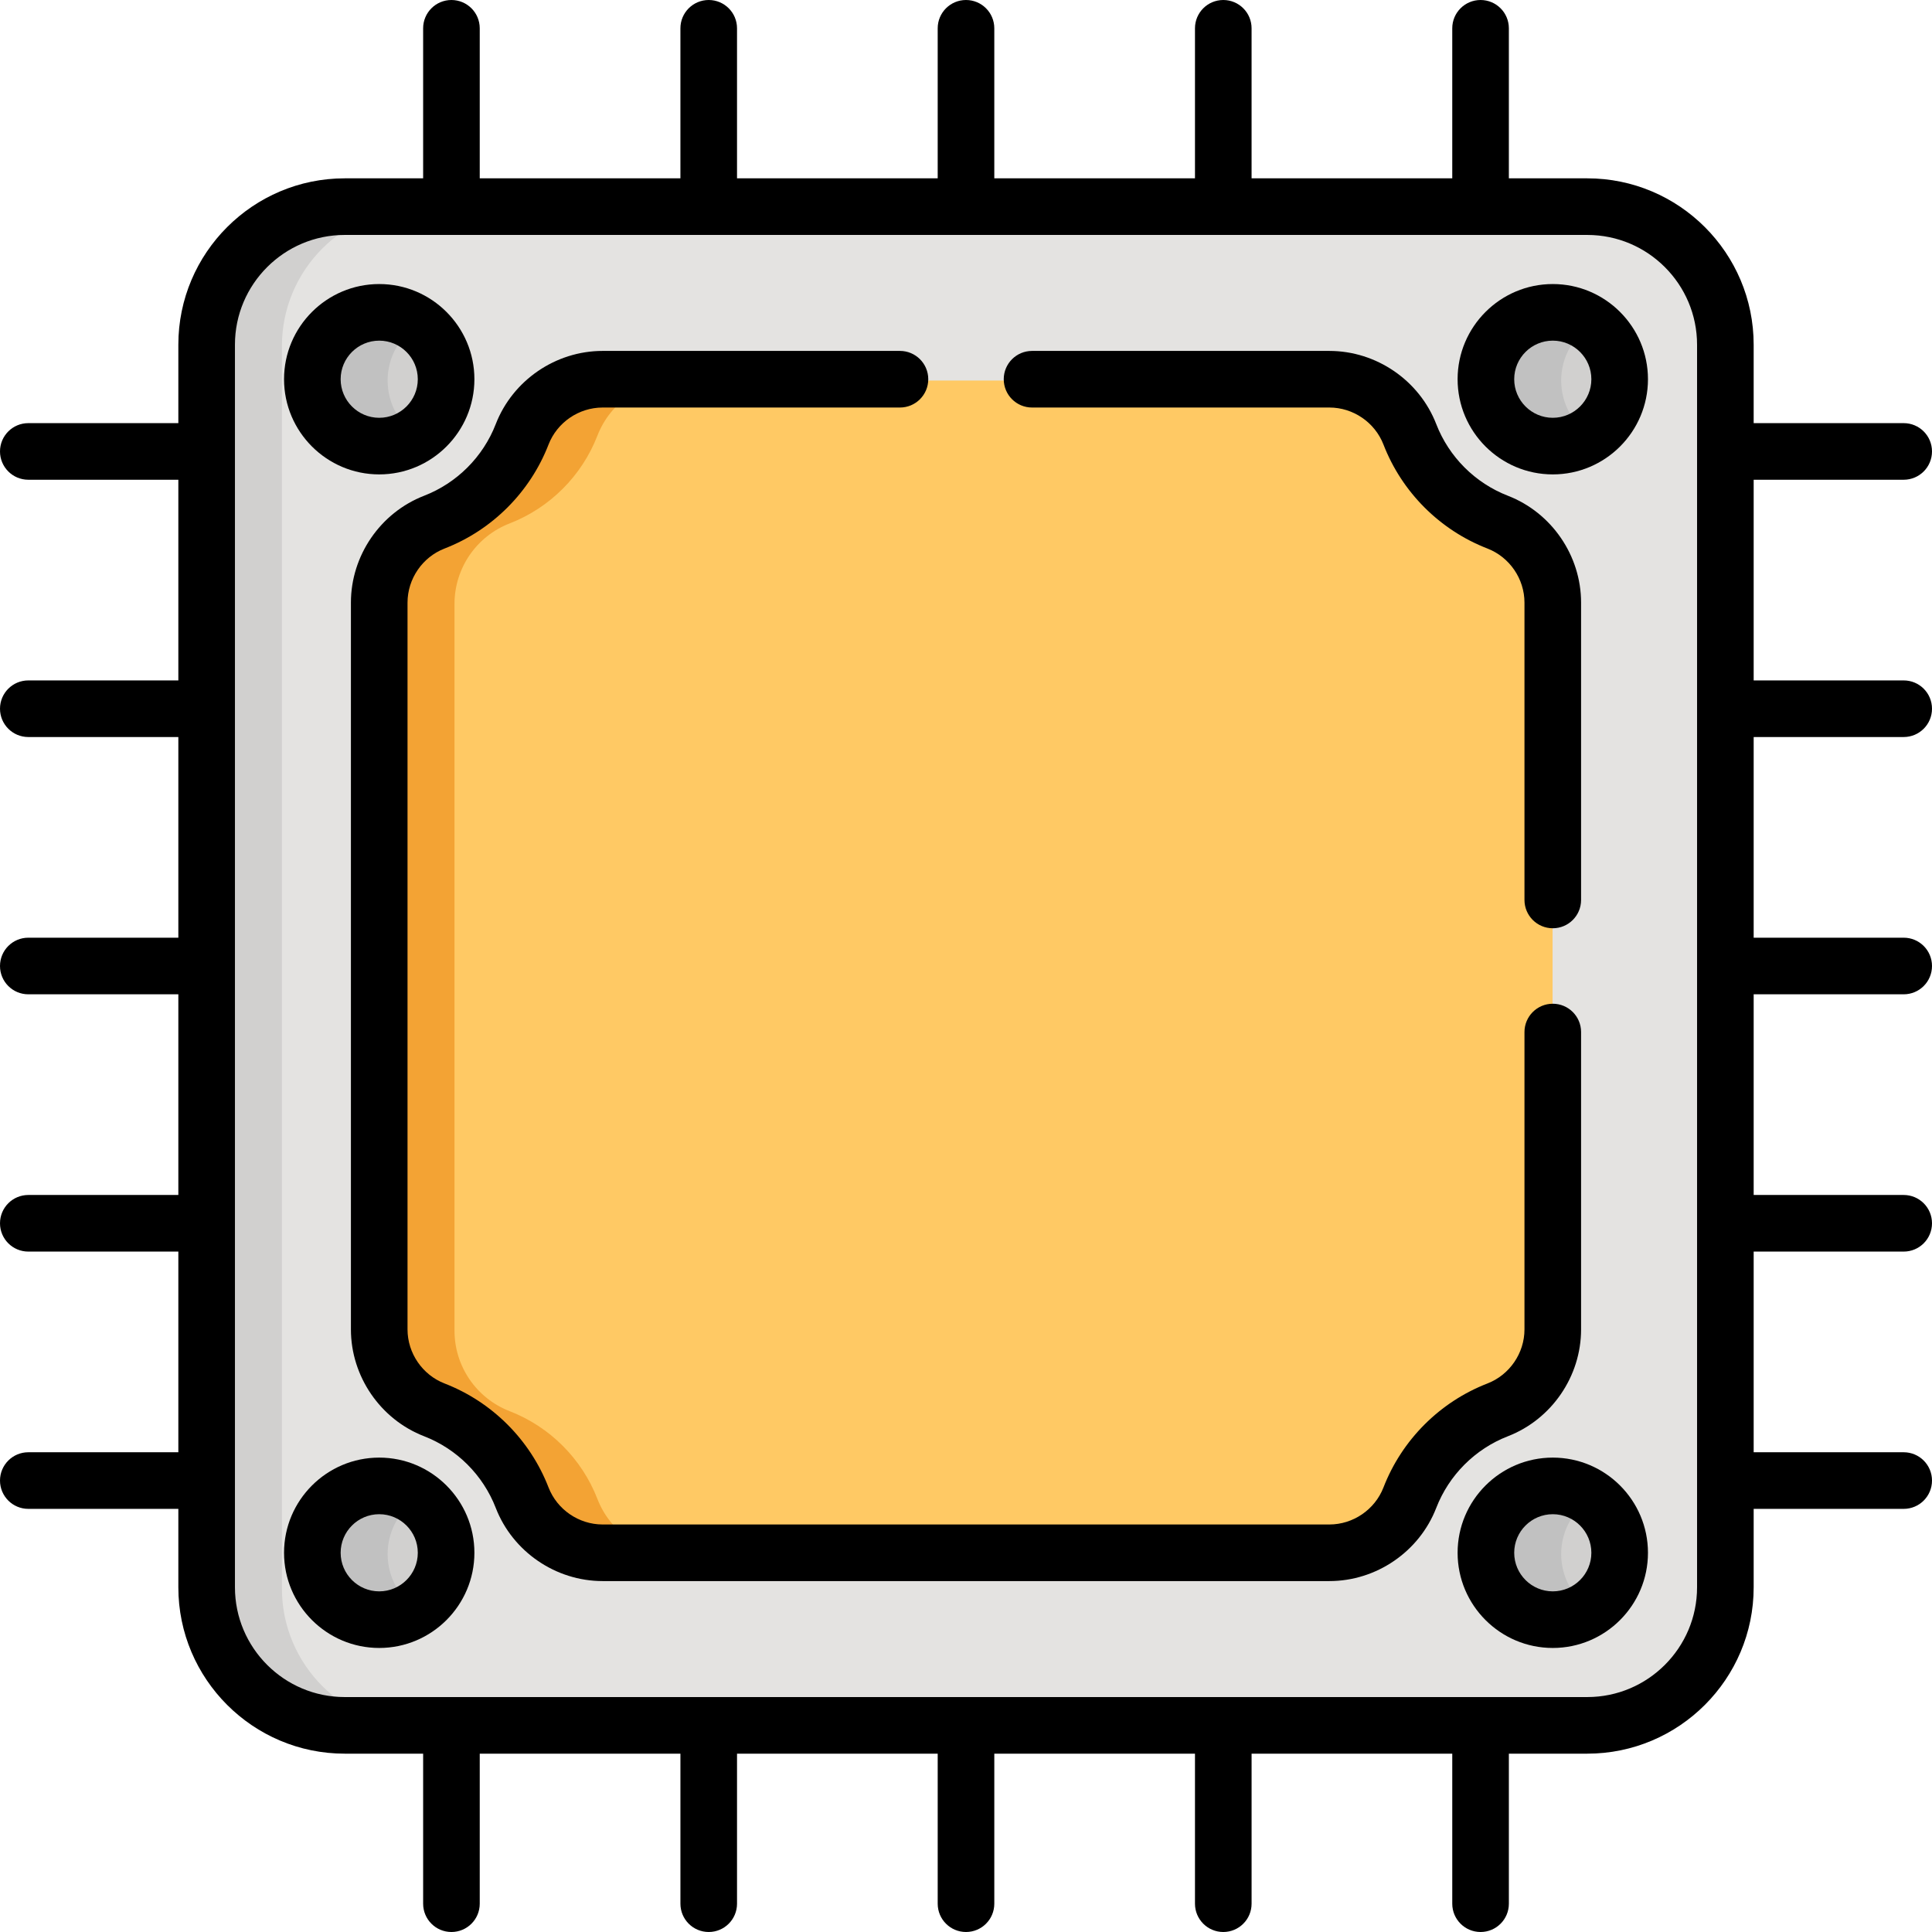 <?xml version="1.0" encoding="UTF-8" standalone="no"?>
<!DOCTYPE svg PUBLIC "-//W3C//DTD SVG 1.1//EN" "http://www.w3.org/Graphics/SVG/1.1/DTD/svg11.dtd">
<svg width="100%" height="100%" viewBox="0 0 512 512" version="1.1" xmlns="http://www.w3.org/2000/svg" xmlns:xlink="http://www.w3.org/1999/xlink" xml:space="preserve" xmlns:serif="http://www.serif.com/" style="fill-rule:evenodd;clip-rule:evenodd;stroke-linejoin:round;stroke-miterlimit:2;">
    <g>
        <g>
            <path d="M420.598,457.581L91.299,457.581C71.123,457.581 54.709,441.167 54.709,420.991L54.709,91.693C54.709,71.517 71.123,55.103 91.299,55.103L420.598,55.103C440.774,55.103 457.188,71.517 457.188,91.693L457.188,420.992C457.187,441.167 440.773,457.581 420.598,457.581Z" style="fill:rgb(228,227,225);fill-rule:nonzero;"/>
            <circle cx="100.445" cy="100.839" r="17.723" style="fill:rgb(209,208,207);"/>
            <circle cx="411.451" cy="100.839" r="17.723" style="fill:rgb(209,208,207);"/>
            <circle cx="100.445" cy="411.845" r="17.723" style="fill:rgb(209,208,207);"/>
            <circle cx="411.451" cy="411.845" r="17.723" style="fill:rgb(209,208,207);"/>
            <path d="M396.848,138.715C386.189,134.583 377.707,126.102 373.576,115.443C370.163,106.64 361.694,100.84 352.253,100.84L159.644,100.84C150.203,100.84 141.734,106.64 138.321,115.443C134.19,126.102 125.708,134.584 115.049,138.715C106.246,142.128 100.446,150.597 100.446,160.038L100.446,352.647C100.446,362.088 106.246,370.557 115.049,373.97C125.708,378.102 134.19,386.583 138.321,397.242C141.734,406.045 150.203,411.845 159.644,411.845L352.253,411.845C361.694,411.845 370.163,406.045 373.576,397.242C377.707,386.583 386.189,378.101 396.848,373.97C405.651,370.557 411.451,362.088 411.451,352.647L411.451,160.038C411.451,150.597 405.65,142.128 396.848,138.715Z" style="fill:rgb(255,201,100);fill-rule:nonzero;"/>
            <path d="M74.711,420.992L74.711,91.693C74.711,71.517 91.125,55.103 111.3,55.103L91.299,55.103C71.123,55.103 54.709,71.517 54.709,91.693L54.709,420.992C54.709,441.168 71.123,457.582 91.299,457.582L111.3,457.582C91.125,457.581 74.711,441.167 74.711,420.992Z" style="fill:rgb(209,208,207);fill-rule:nonzero;"/>
            <path d="M102.724,100.839C102.724,94.763 105.785,89.404 110.447,86.211C107.6,84.261 104.157,83.116 100.446,83.116C90.658,83.116 82.723,91.051 82.723,100.839C82.723,110.628 90.657,118.562 100.446,118.562C104.157,118.562 107.6,117.417 110.447,115.467C105.785,112.274 102.724,106.916 102.724,100.839Z" style="fill:rgb(193,193,193);fill-rule:nonzero;"/>
            <path d="M413.729,100.839C413.729,94.763 416.79,89.404 421.452,86.211C418.604,84.261 415.162,83.116 411.451,83.116C401.663,83.116 393.728,91.051 393.728,100.839C393.728,110.628 401.662,118.562 411.451,118.562C415.162,118.562 418.604,117.417 421.452,115.467C416.79,112.274 413.729,106.916 413.729,100.839Z" style="fill:rgb(193,193,193);fill-rule:nonzero;"/>
            <path d="M102.724,411.845C102.724,405.769 105.785,400.41 110.447,397.217C107.6,395.267 104.157,394.122 100.446,394.122C90.658,394.122 82.723,402.056 82.723,411.845C82.723,421.634 90.657,429.568 100.446,429.568C104.157,429.568 107.6,428.423 110.447,426.473C105.785,423.28 102.724,417.921 102.724,411.845Z" style="fill:rgb(193,193,193);fill-rule:nonzero;"/>
            <path d="M413.729,411.845C413.729,405.769 416.79,400.41 421.452,397.217C418.604,395.267 415.162,394.122 411.451,394.122C401.663,394.122 393.728,402.056 393.728,411.845C393.728,421.634 401.662,429.568 411.451,429.568C415.162,429.568 418.604,428.423 421.452,426.473C416.79,423.28 413.729,417.921 413.729,411.845Z" style="fill:rgb(193,193,193);fill-rule:nonzero;"/>
            <path d="M158.323,397.242C154.191,386.583 145.708,378.101 135.05,373.97C126.248,370.557 120.447,362.088 120.447,352.647L120.447,160.038C120.447,150.597 126.248,142.128 135.05,138.715C145.709,134.583 154.191,126.101 158.323,115.443C161.734,106.64 170.204,100.84 179.645,100.84L159.644,100.84C150.203,100.84 141.734,106.64 138.321,115.443C134.19,126.102 125.707,134.584 115.049,138.715C106.246,142.128 100.446,150.597 100.446,160.038L100.446,352.647C100.446,362.088 106.246,370.557 115.049,373.97C125.708,378.102 134.19,386.584 138.321,397.242C141.733,406.045 150.203,411.845 159.644,411.845L179.645,411.845C170.204,411.845 161.734,406.045 158.323,397.242Z" style="fill:rgb(243,163,52);fill-rule:nonzero;"/>
        </g>
        <g>
            <path d="M100.497,125.721C114.405,125.721 125.721,114.406 125.721,100.497C125.721,86.588 114.405,75.275 100.497,75.275C86.589,75.275 75.275,86.589 75.275,100.498C75.275,114.407 86.589,125.721 100.497,125.721ZM100.497,90.275C106.134,90.275 110.72,94.861 110.72,100.498C110.72,106.135 106.134,110.721 100.497,110.721C94.861,110.721 90.275,106.135 90.275,100.498C90.275,94.861 94.861,90.275 100.497,90.275Z" style="fill-rule:nonzero;"/>
            <path d="M411.504,75.275C397.596,75.275 386.28,86.589 386.28,100.498C386.28,114.407 397.595,125.722 411.504,125.722C425.413,125.722 436.727,114.407 436.727,100.498C436.727,86.589 425.412,75.275 411.504,75.275ZM411.504,110.72C405.867,110.72 401.281,106.134 401.281,100.497C401.281,94.86 405.867,90.274 411.504,90.274C417.141,90.274 421.727,94.86 421.727,100.497C421.727,106.134 417.14,110.72 411.504,110.72Z" style="fill-rule:nonzero;"/>
            <path d="M100.497,386.28C86.589,386.28 75.275,397.595 75.275,411.504C75.275,425.413 86.589,436.726 100.497,436.726C114.405,436.726 125.721,425.412 125.721,411.503C125.721,397.594 114.405,386.28 100.497,386.28ZM100.497,421.726C94.861,421.726 90.275,417.14 90.275,411.503C90.275,405.866 94.861,401.28 100.497,401.28C106.134,401.28 110.72,405.866 110.72,411.503C110.72,417.14 106.134,421.726 100.497,421.726Z" style="fill-rule:nonzero;"/>
            <path d="M411.504,386.28C397.596,386.28 386.28,397.595 386.28,411.504C386.28,425.413 397.595,436.727 411.504,436.727C425.413,436.727 436.727,425.413 436.727,411.504C436.727,397.595 425.412,386.28 411.504,386.28ZM411.504,421.726C405.867,421.726 401.281,417.14 401.281,411.503C401.281,405.866 405.867,401.28 411.504,401.28C417.141,401.28 421.727,405.866 421.727,411.503C421.727,417.14 417.14,421.726 411.504,421.726Z" style="fill-rule:nonzero;"/>
            <path d="M504.5,127.137C508.643,127.137 512,123.778 512,119.636C512,115.494 508.643,112.136 504.5,112.136L464.74,112.136L464.74,91.351C464.74,67.039 444.962,47.261 420.65,47.261L399.865,47.261L399.865,7.5C399.865,3.358 396.508,0 392.365,0C388.222,0 384.864,3.358 384.864,7.5L384.864,47.261L331.682,47.261L331.682,7.5C331.682,3.358 328.325,0 324.182,0C320.038,0 316.681,3.358 316.681,7.5L316.681,47.261L263.5,47.261L263.5,7.5C263.5,3.358 260.143,0 255.999,0C251.856,0 248.499,3.358 248.499,7.5L248.499,47.261L195.318,47.261L195.318,7.5C195.318,3.358 191.961,0 187.817,0C183.674,0 180.317,3.358 180.317,7.5L180.317,47.261L127.136,47.261L127.136,7.5C127.136,3.358 123.778,0 119.635,0C115.492,0 112.135,3.358 112.135,7.5L112.135,47.261L91.351,47.261C67.04,47.261 47.262,67.039 47.262,91.351L47.262,112.136L7.5,112.136C3.357,112.136 0,115.494 0,119.636C0,123.778 3.357,127.137 7.5,127.137L47.262,127.137L47.262,180.318L7.5,180.318C3.357,180.318 0,183.676 0,187.818C0,191.961 3.357,195.319 7.5,195.319L47.262,195.319L47.262,248.5L7.5,248.5C3.357,248.5 0,251.857 0,256.001C0,260.144 3.357,263.501 7.5,263.501L47.262,263.501L47.262,316.682L7.5,316.682C3.357,316.682 0,320.039 0,324.183C0,328.326 3.357,331.683 7.5,331.683L47.262,331.683L47.262,384.864L7.5,384.864C3.357,384.864 0,388.222 0,392.365C0,396.508 3.357,399.865 7.5,399.865L47.262,399.865L47.262,420.65C47.262,444.961 67.04,464.739 91.351,464.739L112.136,464.739L112.136,504.5C112.136,508.643 115.493,512 119.636,512C123.779,512 127.137,508.643 127.137,504.5L127.137,464.739L180.318,464.739L180.318,504.5C180.318,508.643 183.675,512 187.818,512C191.962,512 195.319,508.643 195.319,504.5L195.319,464.739L248.5,464.739L248.5,504.5C248.5,508.643 251.857,512 256.001,512C260.144,512 263.501,508.643 263.501,504.5L263.501,464.739L316.682,464.739L316.682,504.5C316.682,508.643 320.039,512 324.183,512C328.326,512 331.683,508.643 331.683,504.5L331.683,464.739L384.865,464.739L384.865,504.5C384.865,508.643 388.223,512 392.366,512C396.509,512 399.866,508.643 399.866,504.5L399.866,464.739L420.651,464.739C444.963,464.739 464.741,444.961 464.741,420.65L464.741,399.865L504.501,399.865C508.644,399.865 512.001,396.508 512.001,392.365C512.001,388.222 508.644,384.864 504.501,384.864L464.741,384.864L464.741,331.683L504.501,331.683C508.644,331.683 512.001,328.326 512.001,324.183C512.001,320.039 508.644,316.682 504.501,316.682L464.741,316.682L464.741,263.501L504.501,263.501C508.644,263.501 512.001,260.144 512.001,256.001C512.001,251.857 508.644,248.5 504.501,248.5L464.741,248.5L464.741,195.319L504.501,195.319C508.644,195.319 512.001,191.961 512.001,187.818C512.001,183.676 508.644,180.318 504.501,180.318L464.741,180.318L464.741,127.137L504.5,127.137ZM420.65,449.738L91.351,449.738C75.312,449.738 62.263,436.689 62.263,420.65L62.263,91.351C62.263,75.311 75.312,62.262 91.351,62.262L420.65,62.262C436.689,62.262 449.739,75.311 449.739,91.351L449.739,392.345C449.739,392.352 449.738,392.358 449.738,392.364C449.738,392.37 449.739,392.377 449.739,392.383L449.739,420.649C449.739,436.689 436.689,449.738 420.65,449.738Z" style="fill-rule:nonzero;"/>
            <path d="M399.61,380.62C411.21,376.125 419.003,364.746 419.003,352.305L419.003,273.501C419.003,269.357 415.646,266 411.503,266C407.36,266 404.002,269.357 404.002,273.501L404.002,352.305C404.002,358.601 400.059,364.359 394.189,366.633C381.569,371.526 371.525,381.57 366.633,394.19C364.359,400.059 358.601,404.003 352.305,404.003L159.696,404.003C153.4,404.003 147.642,400.06 145.368,394.19C140.475,381.57 130.431,371.526 117.811,366.634C111.942,364.36 107.998,358.602 107.998,352.306L107.998,159.696C107.998,153.4 111.941,147.642 117.811,145.367C130.431,140.475 140.474,130.431 145.367,117.811C147.641,111.942 153.399,107.998 159.695,107.998L238.498,107.998C242.642,107.998 245.999,104.639 245.999,100.497C245.999,96.355 242.642,92.997 238.498,92.997L159.695,92.997C147.255,92.997 135.875,100.79 131.38,112.389C128.009,121.086 121.086,128.008 112.39,131.379C100.79,135.875 92.997,147.255 92.997,159.695L92.997,352.304C92.997,364.744 100.79,376.124 112.39,380.619C121.086,383.99 128.009,390.913 131.38,399.608C135.875,411.209 147.255,419.002 159.695,419.002L352.305,419.002C364.745,419.002 376.125,411.209 380.62,399.609C383.992,390.914 390.914,383.992 399.61,380.62Z" style="fill-rule:nonzero;"/>
            <path d="M273.501,107.998L352.305,107.998C358.601,107.998 364.359,111.941 366.633,117.811C371.524,130.431 381.568,140.475 394.189,145.367C400.058,147.642 404.002,153.4 404.002,159.696L404.002,238.498C404.002,242.642 407.36,245.999 411.503,245.999C415.646,245.999 419.003,242.642 419.003,238.498L419.003,159.696C419.003,147.255 411.21,135.876 399.611,131.381C390.914,128.009 383.991,121.087 380.621,112.391C376.126,100.791 364.746,92.998 352.306,92.998L273.502,92.998C269.358,92.998 266.001,96.356 266.001,100.498C266.001,104.64 269.358,107.998 273.501,107.998Z" style="fill-rule:nonzero;"/>
        </g>
    </g>
</svg>
